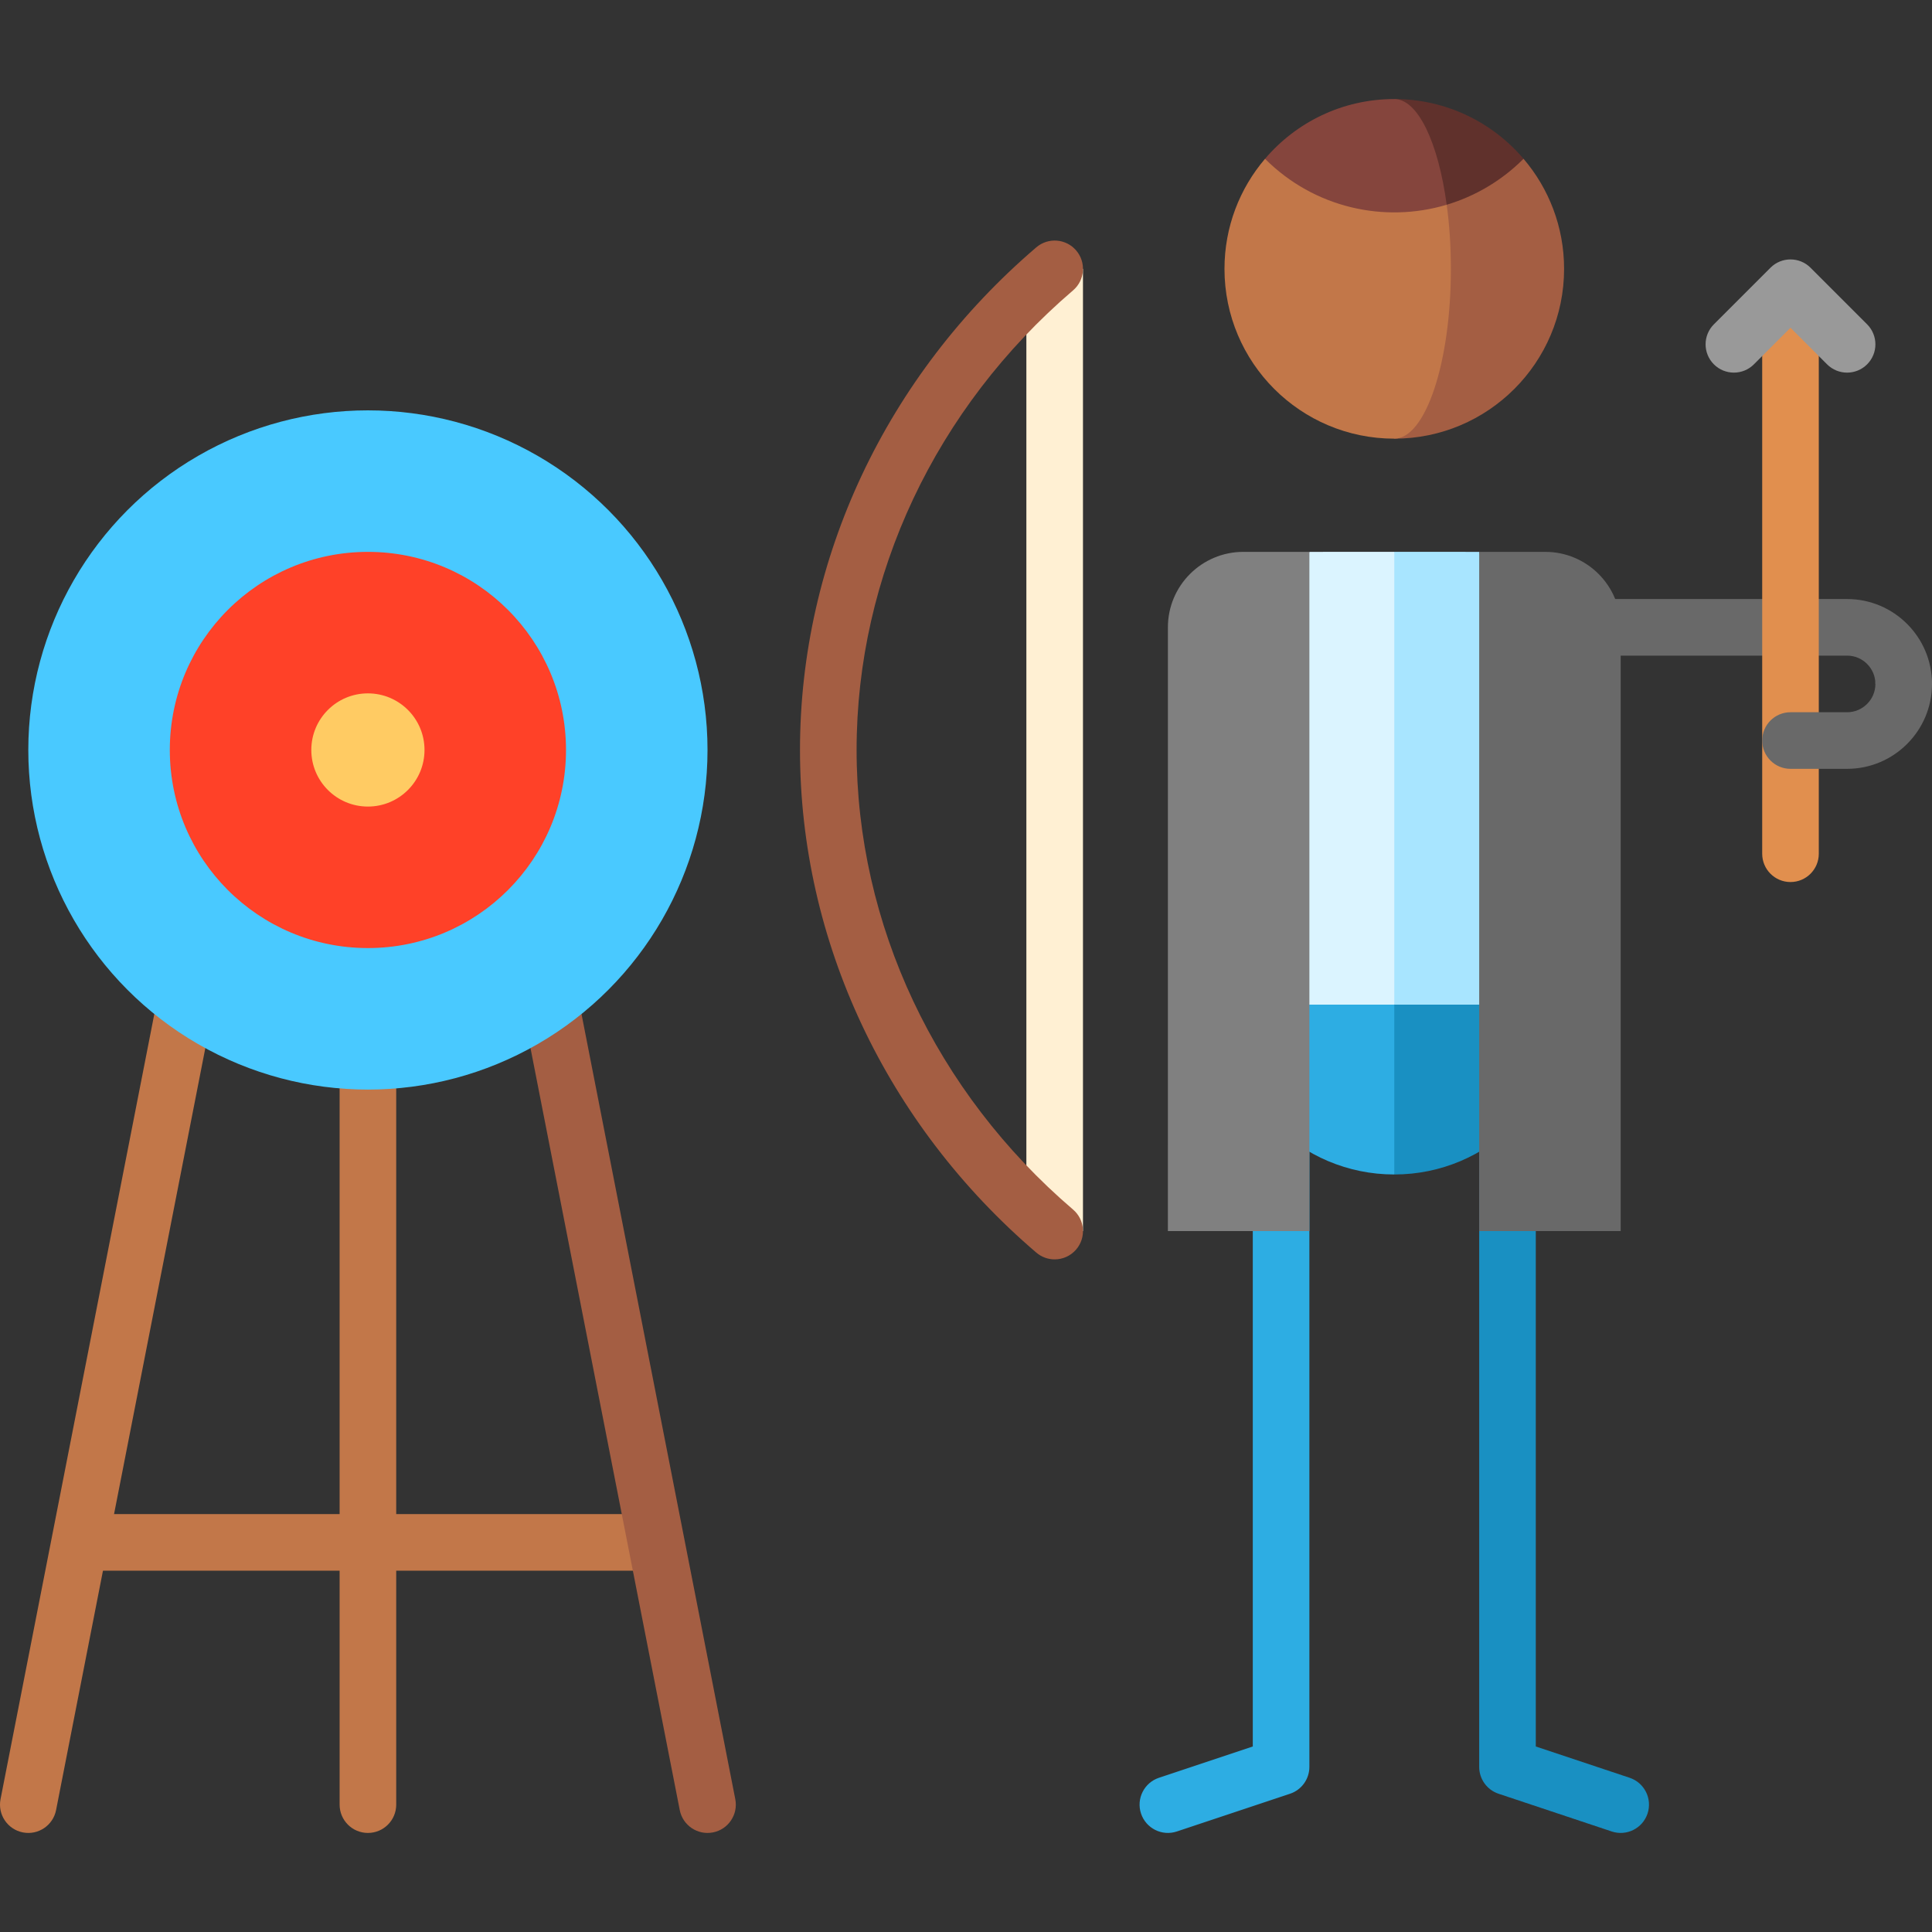 <?xml version="1.0" encoding="UTF-8"?> <!-- Generator: Adobe Illustrator 19.0.0, SVG Export Plug-In . SVG Version: 6.00 Build 0) --> <svg xmlns="http://www.w3.org/2000/svg" xmlns:xlink="http://www.w3.org/1999/xlink" version="1.1" id="Capa_1" x="0px" y="0px" viewBox="0 0 512.002 512.002" style="enable-background:new 0 0 512.002 512.002;" xml:space="preserve"><rect x="0" y="0" width="512.002" height="512.002" fill="#333333" stroke="none"/> <rect x="272" y="71.25" style="fill:#FFF0D3;" width="15" height="255"></rect> <path style="fill:#696969;" d="M512.002,181.25h-15c0-4.136-3.364-7.5-7.5-7.5h-120v-15h120 C501.908,158.75,512.002,168.843,512.002,181.25z"></path> <g> <rect x="21.13" y="401.25" style="fill:#C27749;" width="152.76" height="15"></rect> <path style="fill:#C27749;" d="M90.002,258.75v219.5c0,4.142,3.357,7.5,7.5,7.5s7.5-3.358,7.5-7.5v-219.5H90.002z"></path> <path style="fill:#C27749;" d="M46.094,242.198L0.141,476.808c-0.796,4.064,1.854,8.005,5.919,8.802 c4.067,0.798,8.005-1.855,8.802-5.919l45.953-234.61L46.094,242.198z"></path> </g> <path style="fill:#A45E43;" d="M194.862,476.808l-45.953-234.61l-14.721,2.883l45.953,234.61c0.796,4.064,4.735,6.715,8.802,5.919 C193.008,484.814,195.658,480.873,194.862,476.808z"></path> <path style="fill:#2DADE3;" d="M332.002,266.25v196.592l-24.87,8.29c-3.93,1.31-6.053,5.557-4.744,9.487 c1.31,3.93,5.559,6.054,9.487,4.744l29.998-10c3.062-1.021,5.128-3.887,5.128-7.115V266.25H332.002z"></path> <g> <path style="fill:#1990C2;" d="M407.002,266.25v196.592l24.87,8.29c3.93,1.31,6.053,5.557,4.744,9.487 c-1.31,3.93-5.559,6.054-9.487,4.744l-29.998-10c-3.062-1.021-5.128-3.887-5.128-7.115V266.25H407.002z"></path> <path style="fill:#1990C2;" d="M354.502,221.25l15,90c24.853,0,45-20.147,45-45L354.502,221.25z"></path> </g> <path style="fill:#2DADE3;" d="M324.502,266.25c0,24.853,20.147,45,45,45v-90L324.502,266.25z"></path> <polygon style="fill:#A8E5FF;" points="392.002,146.25 369.502,146.238 339.502,206.244 369.502,266.239 419.502,266.25 "></polygon> <polygon style="fill:#DBF4FF;" points="369.502,146.238 347.002,146.25 319.502,266.25 369.502,266.238 "></polygon> <path style="fill:#808080;" d="M329.508,146.25c-11.046,0-20,8.954-20,20l-0.006,160h37.5v-180H329.508z"></path> <path style="fill:#696969;" d="M409.502,146.25h-17.5v180h37.5v-160C429.502,155.205,420.547,146.25,409.502,146.25z"></path> <path style="fill:#E18F4E;" d="M467.002,76.25v150c0,4.142,3.357,7.5,7.5,7.5s7.5-3.358,7.5-7.5v-150H467.002z"></path> <path style="fill:#999999;" d="M489.502,98.75c-1.919,0-3.839-0.732-5.304-2.197l-9.696-9.697l-9.696,9.697 c-2.93,2.929-7.678,2.929-10.607,0s-2.929-7.678,0-10.606l15-15c2.93-2.929,7.678-2.929,10.607,0l15,15 c2.929,2.929,2.929,7.678,0,10.606C493.34,98.018,491.421,98.75,489.502,98.75z"></path> <path style="fill:#A45E43;" d="M403.757,42.085c0.01-0.01-34.255-0.005-34.255-0.005v74.17c24.85,0,45-20.15,45-45 C414.502,60.13,410.457,49.935,403.757,42.085z"></path> <path style="fill:#C27749;" d="M383.392,54.26l-48.145-12.175c-6.7,7.85-10.745,18.045-10.745,29.165c0,24.85,20.15,45,45,45 c8.28,0,15-20.15,15-45C384.502,65.24,384.112,59.5,383.392,54.26z"></path> <path style="fill:#60312C;" d="M369.502,26.25l13.89,28.01c7.45-2.23,14.475-6.295,20.365-12.175 C395.507,32.395,383.222,26.25,369.502,26.25z"></path> <path style="fill:#85453D;" d="M369.502,26.25c-13.72,0-26.005,6.145-34.255,15.835c13.04,13.04,31.645,17.105,48.145,12.175 C381.162,37.83,375.782,26.25,369.502,26.25z"></path> <circle style="fill:#49C9FF;" cx="97.5" cy="198.75" r="90"></circle> <circle style="fill:#FF4128;" cx="97.5" cy="198.75" r="52.5"></circle> <circle style="fill:#FFCB63;" cx="97.5" cy="198.75" r="15"></circle> <path style="fill:#696969;" d="M489.502,203.75h-15c-4.143,0-7.5-3.358-7.5-7.5s3.357-7.5,7.5-7.5h15c4.136,0,7.5-3.364,7.5-7.5 c0-4.142,3.357-7.5,7.5-7.5s7.5,3.358,7.5,7.5C512.002,193.657,501.908,203.75,489.502,203.75z"></path> <path style="fill:#A45E43;" d="M279.498,333.75c-1.725,0-3.457-0.591-4.87-1.8c-39.797-34.03-62.621-82.58-62.621-133.2 s22.824-99.17,62.621-133.2c3.148-2.693,7.883-2.321,10.574,0.826c2.692,3.148,2.322,7.882-0.826,10.574 c-36.459,31.176-57.369,75.57-57.369,121.8s20.91,90.624,57.369,121.8c3.148,2.692,3.519,7.426,0.826,10.574 C283.718,332.859,281.615,333.75,279.498,333.75z"></path> <g> </g> <g> </g> <g> </g> <g> </g> <g> </g> <g> </g> <g> </g> <g> </g> <g> </g> <g> </g> <g> </g> <g> </g> <g> </g> <g> </g> <g> </g> </svg> 